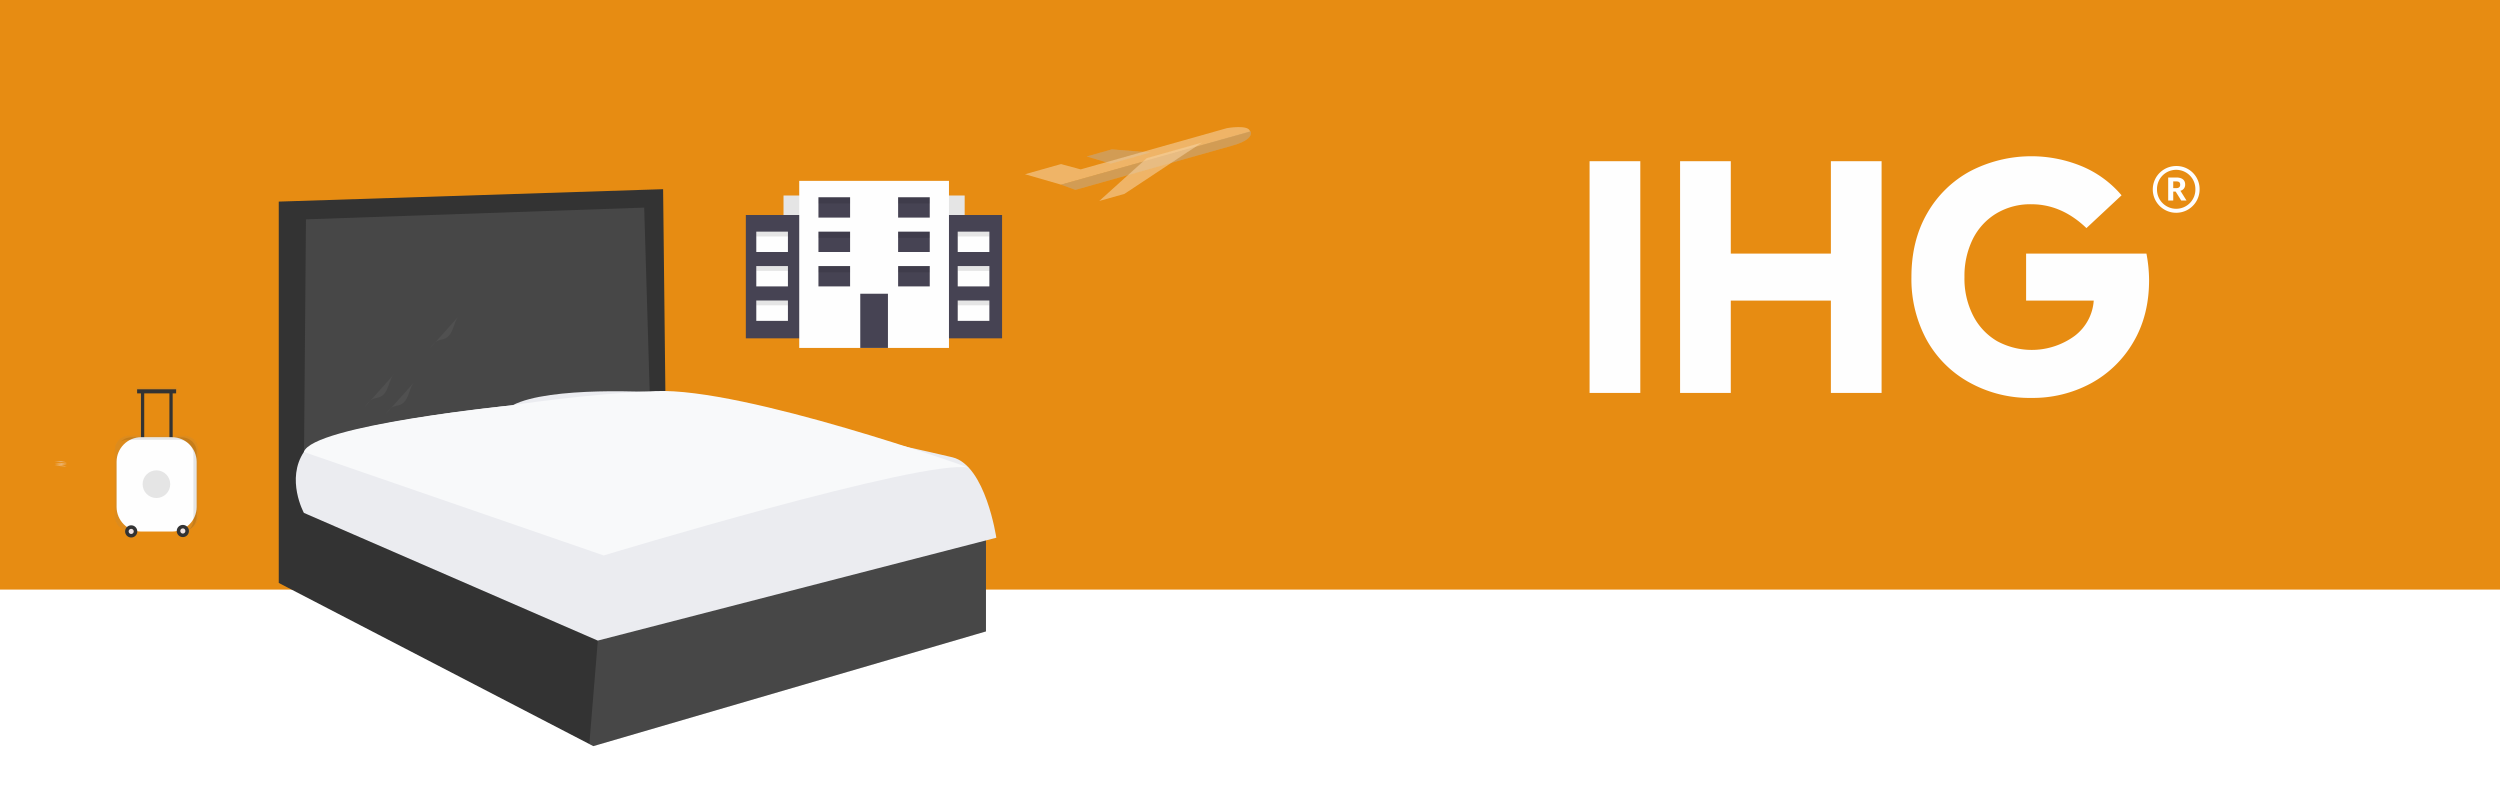 <svg width="1200" height="383" fill="none" xmlns="http://www.w3.org/2000/svg"><g clip-path="url(#clip0)"><path fill="#E78C12" d="M0-2h1200v285H0z"/><g clip-path="url(#clip1)"><path d="M787.343 77.386H763v111.23h24.343V77.386zm19.092 111.23h24.343v-44.333h48.048v44.333h24.34V77.386h-24.34v44.331h-48.048V77.386h-24.343v111.23zm195.055-79.134l16.86-15.73a50.482 50.482 0 00-18.77-13.823 63.592 63.592 0 00-53.697 2.144 52.438 52.438 0 00-20.763 20.18c-5.089 8.739-7.635 18.989-7.637 30.749a61.21 61.21 0 007.082 29.714 52.216 52.216 0 0020.364 20.656 59.447 59.447 0 0030.15 7.628 58.651 58.651 0 0028.561-6.992 52.495 52.495 0 0020.36-19.784c5.04-8.525 7.56-18.456 7.56-29.793a70.458 70.458 0 00-1.27-12.713h-57.759v22.565h32.459a23.023 23.023 0 01-2.76 9.507 23.15 23.15 0 01-6.469 7.496 34.907 34.907 0 01-37.15 2.461 29.829 29.829 0 01-11.454-12.155 39.058 39.058 0 01-4.216-18.59 40.111 40.111 0 013.898-18.037 29.86 29.86 0 0111.216-12.394 31.684 31.684 0 0117.024-4.529c9.652 0 18.455 3.814 26.411 11.44zm54.32-18.62c.01 2.222-.64 4.397-1.87 6.249a11.246 11.246 0 01-5.03 4.156 11.275 11.275 0 01-6.5.659 11.276 11.276 0 01-5.77-3.06 11.284 11.284 0 01-3.09-5.745c-.43-2.178-.21-4.437.64-6.49a11.14 11.14 0 014.13-5.045 11.267 11.267 0 016.25-1.895 11.11 11.11 0 014.32.805c1.36.553 2.61 1.374 3.66 2.415a11.155 11.155 0 012.43 3.647c.56 1.365.84 2.829.83 4.304zm-2.03 0a9.11 9.11 0 00-.66-3.573 9.106 9.106 0 00-1.99-3.039 9.234 9.234 0 00-10.15-2.011 9.117 9.117 0 00-3 2.048 9.147 9.147 0 00-1.98 3.05 9.118 9.118 0 00-.64 3.576 9.222 9.222 0 00.67 3.558 9.223 9.223 0 0017.1-.047 9.23 9.23 0 00.65-3.562zm-4.25 5.41H1047l-2.68-4.296h-1.17v4.295h-2.42v-11.07h3.89c2.58 0 4.25 1.061 4.25 3.337v.05c.03.685-.18 1.36-.59 1.905a2.98 2.98 0 01-1.68 1.08l2.93 4.698zm-3.04-7.635c0-1.16-.7-1.565-1.92-1.565h-1.42v3.234h1.42c1.27 0 1.92-.554 1.92-1.616v-.053z" fill="#FEFEFE"/></g><g clip-path="url(#clip2)" filter="url(#filter0_d)"><path d="M463.031 89.87h-86.927v68.119h86.927v-68.12z" fill="#FEFEFE"/><path opacity=".1" d="M463.031 89.87h-86.927v68.119h86.927v-68.12z" fill="#000"/><path d="M481 99.214H358v59.181h123V99.214z" fill="#464353"/><path d="M455.505 82.827h-71.874V163h71.874V82.827zm-77.299 24.377h-15.188v9.751h15.188v-9.751zm0 16.522h-15.188v9.751h15.188v-9.751zm0 16.522h-15.188v9.751h15.188v-9.751z" fill="#FEFEFE"/><path d="M408.041 90.682h-15.189v9.751h15.189v-9.75zm0 16.522h-15.189v9.751h15.189v-9.751zm0 16.522h-15.189v9.751h15.189v-9.751zm23.054-23.293h15.188v-9.75h-15.188v9.75zm0 16.522h15.188v-9.751h-15.188v9.751zm0 16.522h15.188v-9.751h-15.188v9.751z" fill="#464353"/><path d="M474.897 107.204h-15.188v9.751h15.188v-9.751zm0 16.522h-15.188v9.751h15.188v-9.751zm0 16.522h-15.188v9.751h15.188v-9.751z" fill="#FEFEFE"/><path d="M426.213 136.998h-13.29V163h13.29v-26.002z" fill="#464353"/><path opacity=".1" d="M408.041 90.682h-15.189v2.98h15.189v-2.98zm38.243 0h-15.189v2.98h15.189v-2.98zm0 16.522h-15.189v2.98h15.189v-2.98zm0 16.522h-15.189v2.98h15.189v-2.98zm-38.243-16.522h-15.189v2.98h15.189v-2.98zm0 16.522h-15.189v2.98h15.189v-2.98zm-29.835-16.522h-15.188v2.302h15.188v-2.302zm0 16.522h-15.188v2.302h15.188v-2.302zm0 16.522h-15.188v2.303h15.188v-2.303zm96.691-33.044h-15.188v2.302h15.188v-2.302zm0 16.522h-15.188v2.302h15.188v-2.302zm0 16.522h-15.188v2.303h15.188v-2.303z" fill="#000"/></g><g filter="url(#filter1_d)"><path d="M118.206 80.88v133.951l178.241-34.622-3.405-102.734-174.836 3.405z" fill="#333"/><path opacity=".1" d="M118.206 80.88v133.951l178.241-34.622-3.405-102.734-174.836 3.405z" fill="#fff"/><path d="M453.263 238.812v44.273l-188.459 55.053-1.924-.996-149.076-77.33V76.766l184.489-5.96 1.137 101.598-7.38 2.272-2.838-95.026-162.349 5.63-1.137 137.639 141.347 61.867.106-.024 186.084-45.95z" fill="#333"/><path opacity=".1" d="M453.263 238.812v44.273l-188.459 55.053-1.924-.996 4.299-52.38 186.084-45.95z" fill="#fff"/><path d="M226.059 174.531s-91.245 9.103-100.118 22.29c-8.873 13.186-.07 29.362-.07 29.362l141.061 61.299 191.3-49.375s-5.095-34.621-21.002-38.594c-15.908-3.974-142.484-31.224-142.484-31.224s-51.09-3.123-68.687 6.242z" fill="#EBECF0"/><path d="M125.871 196.95l143.899 49.664s153.488-46.541 175.232-42.144c0 0-107.384-38.422-150.256-36.753-34.178 1.332-69.964 6.944-69.964 6.944s-94.941 9.522-98.911 22.289z" fill="#F8F9FA"/><path opacity=".05" d="M155.143 175.256c1.121-1.52 2.352-3.135 4.096-3.809 1.022-.391 2.163-.462 3.174-.889 2.124-.901 3.269-3.19 4.045-5.365.776-2.175 1.434-4.526 3.135-6.085m-4.664 19.84c1.121-1.521 2.352-3.135 4.096-3.809 1.023-.392 2.163-.463 3.174-.89 2.124-.901 3.269-3.189 4.045-5.364.776-2.175 1.434-4.526 3.135-6.086m6.933-15.565c1.121-1.52 2.351-3.135 4.096-3.809 1.022-.391 2.163-.462 3.174-.889 2.124-.901 3.269-3.19 4.045-5.365.776-2.175 1.434-4.526 3.135-6.085" fill="#fff"/></g><g opacity=".6"><path opacity=".6" d="M521.612 75.1l12.094-3.413 18.455 1.497-19.008 5.356-11.541-3.44z" fill="#FEFEFE"/><path opacity=".2" d="M521.612 75.1l12.094-3.413 18.455 1.497-19.008 5.356-11.541-3.44z" fill="#000"/><path opacity=".6" d="M492 83.635l17.286-4.88 9.422 2.553 70.267-19.811s10.66-1.887 11.055 1.694L509.286 88.63 492 83.635z" fill="#FEFEFE"/><path opacity=".6" d="M591.641 69.868l-75.452 21.274-6.903-2.514 91.004-25.657s2.293 3.813-8.649 6.897z" fill="#FEFEFE"/><path opacity=".2" d="M591.641 69.868l-75.452 21.274-6.903-2.514 91.004-25.657s2.293 3.813-8.649 6.897z" fill="#000"/><path opacity=".6" d="M527.639 96.47l12.095-3.407 37.203-24.635-26.499 7.473-22.799 20.568z" fill="#FEFEFE"/></g><path d="M26.197 221.644s2.992-.092 3.129-.092 2.72.278 2.72.278h-.952l-4.897-.186zm0 .651s2.992-.092 3.129-.092 2.72.278 2.72.278h-.952l-4.897-.186zm0 .65s2.992-.091 3.129-.091 2.72.278 2.72.278h-.952l-4.897-.187zm0 .651s2.992-.092 3.129-.092 2.72.278 2.72.278h-.952l-4.897-.186z" fill="#F0E4E4"/><path d="M88.393 209.154H83.19v-21.11h1.726v-1.961H65.434v1.961h1.928v21.11H61.96c-3.738 0-6.772 2.942-6.772 6.539v32.318a6.55 6.55 0 001.196 3.717 6.523 6.523 0 003.097 2.371c-.019.13-.029.261-.03.393a3.05 3.05 0 00.925 2.051 3.035 3.035 0 005.14-1.989h19.74a3.042 3.042 0 003.146 2.665 3.042 3.042 0 002.908-2.924 3.037 3.037 0 00-.026-.369 6.53 6.53 0 002.808-2.385 6.553 6.553 0 001.073-3.53v-32.318c-.003-3.623-3.033-6.539-6.772-6.539zm-19.4-21.11h12.582v21.11H68.993v-21.11z" fill="url(#paint0_linear)"/><path d="M69.228 188.038h-1.56v24.235h1.56v-24.235zm13.649 0h-1.56v24.235h1.56v-24.235z" fill="#333"/><path d="M84.537 186.864H65.816v1.955h18.721v-1.955z" fill="#333"/><path d="M82.612 209.866H67.737c-6.5 0-11.77 5.282-11.77 11.798v21.678c0 6.515 5.27 11.797 11.77 11.797h14.875c6.5 0 11.77-5.282 11.77-11.797v-21.678c0-6.516-5.27-11.798-11.77-11.798z" fill="#FEFEFE"/><path d="M62.978 258a2.92 2.92 0 002.916-2.923 2.92 2.92 0 00-2.916-2.923 2.92 2.92 0 00-2.916 2.923A2.92 2.92 0 0062.977 258z" fill="#333"/><path d="M62.978 256.293c.67 0 1.213-.544 1.213-1.216 0-.672-.543-1.217-1.213-1.217a1.216 1.216 0 000 2.433z" fill="#F0E4E4"/><path d="M87.763 257.807a2.92 2.92 0 002.917-2.923 2.92 2.92 0 00-2.917-2.923 2.92 2.92 0 00-2.916 2.923 2.92 2.92 0 002.916 2.923z" fill="#333"/><path d="M87.763 256.1c.67 0 1.214-.544 1.214-1.216a1.214 1.214 0 10-2.427 0c0 .672.543 1.216 1.213 1.216z" fill="#F0E4E4"/><path opacity=".1" d="M87.35 209.929H63.003a7.005 7.005 0 00-4.959 2.05 7.002 7.002 0 013.4-.89H85.79a7.03 7.03 0 014.975 2.066 7.062 7.062 0 012.061 4.987v31.167a7.043 7.043 0 01-2.078 5.003 7.06 7.06 0 003.637-6.177v-31.16a7.062 7.062 0 00-2.063-4.983 7.029 7.029 0 00-4.973-2.063z" fill="#000"/><path opacity=".1" d="M75.08 239.049c3.661 0 6.629-2.975 6.629-6.644 0-3.67-2.968-6.644-6.629-6.644-3.66 0-6.628 2.974-6.628 6.644 0 3.669 2.967 6.644 6.628 6.644z" fill="#000"/></g><defs><clipPath id="clip0"><path fill="#fff" d="M0 0h1200v383H0z"/></clipPath><clipPath id="clip1"><path fill="#fff" transform="translate(763 75)" d="M0 0h293v116H0z"/></clipPath><clipPath id="clip2"><path fill="#fff" transform="translate(358 72)" d="M0 0h123v91H0z"/></clipPath><filter id="filter0_d" x="338" y="56" width="163" height="131" filterUnits="userSpaceOnUse" color-interpolation-filters="sRGB"><feFlood flood-opacity="0" result="BackgroundImageFix"/><feColorMatrix in="SourceAlpha" values="0 0 0 0 0 0 0 0 0 0 0 0 0 0 0 0 0 0 127 0"/><feOffset dy="4"/><feGaussianBlur stdDeviation="10"/><feColorMatrix values="0 0 0 0 0 0 0 0 0 0 0 0 0 0 0 0 0 0 0.12 0"/><feBlend in2="BackgroundImageFix" result="effect1_dropShadow"/><feBlend in="SourceGraphic" in2="effect1_dropShadow" result="shape"/></filter><filter id="filter1_d" x="40" y="-4" width="490" height="418" filterUnits="userSpaceOnUse" color-interpolation-filters="sRGB"><feFlood flood-opacity="0" result="BackgroundImageFix"/><feColorMatrix in="SourceAlpha" values="0 0 0 0 0 0 0 0 0 0 0 0 0 0 0 0 0 0 127 0"/><feOffset dx="20" dy="20"/><feGaussianBlur stdDeviation="25"/><feColorMatrix values="0 0 0 0 0 0 0 0 0 0 0 0 0 0 0 0 0 0 0.25 0"/><feBlend in2="BackgroundImageFix" result="effect1_dropShadow"/><feBlend in="SourceGraphic" in2="effect1_dropShadow" result="shape"/></filter><linearGradient id="paint0_linear" x1="29516.6" y1="58215.3" x2="29516.6" y2="42655.2" gradientUnits="userSpaceOnUse"><stop stop-color="gray" stop-opacity=".25"/><stop offset=".54" stop-color="gray" stop-opacity=".12"/><stop offset="1" stop-color="gray" stop-opacity=".1"/></linearGradient></defs></svg>